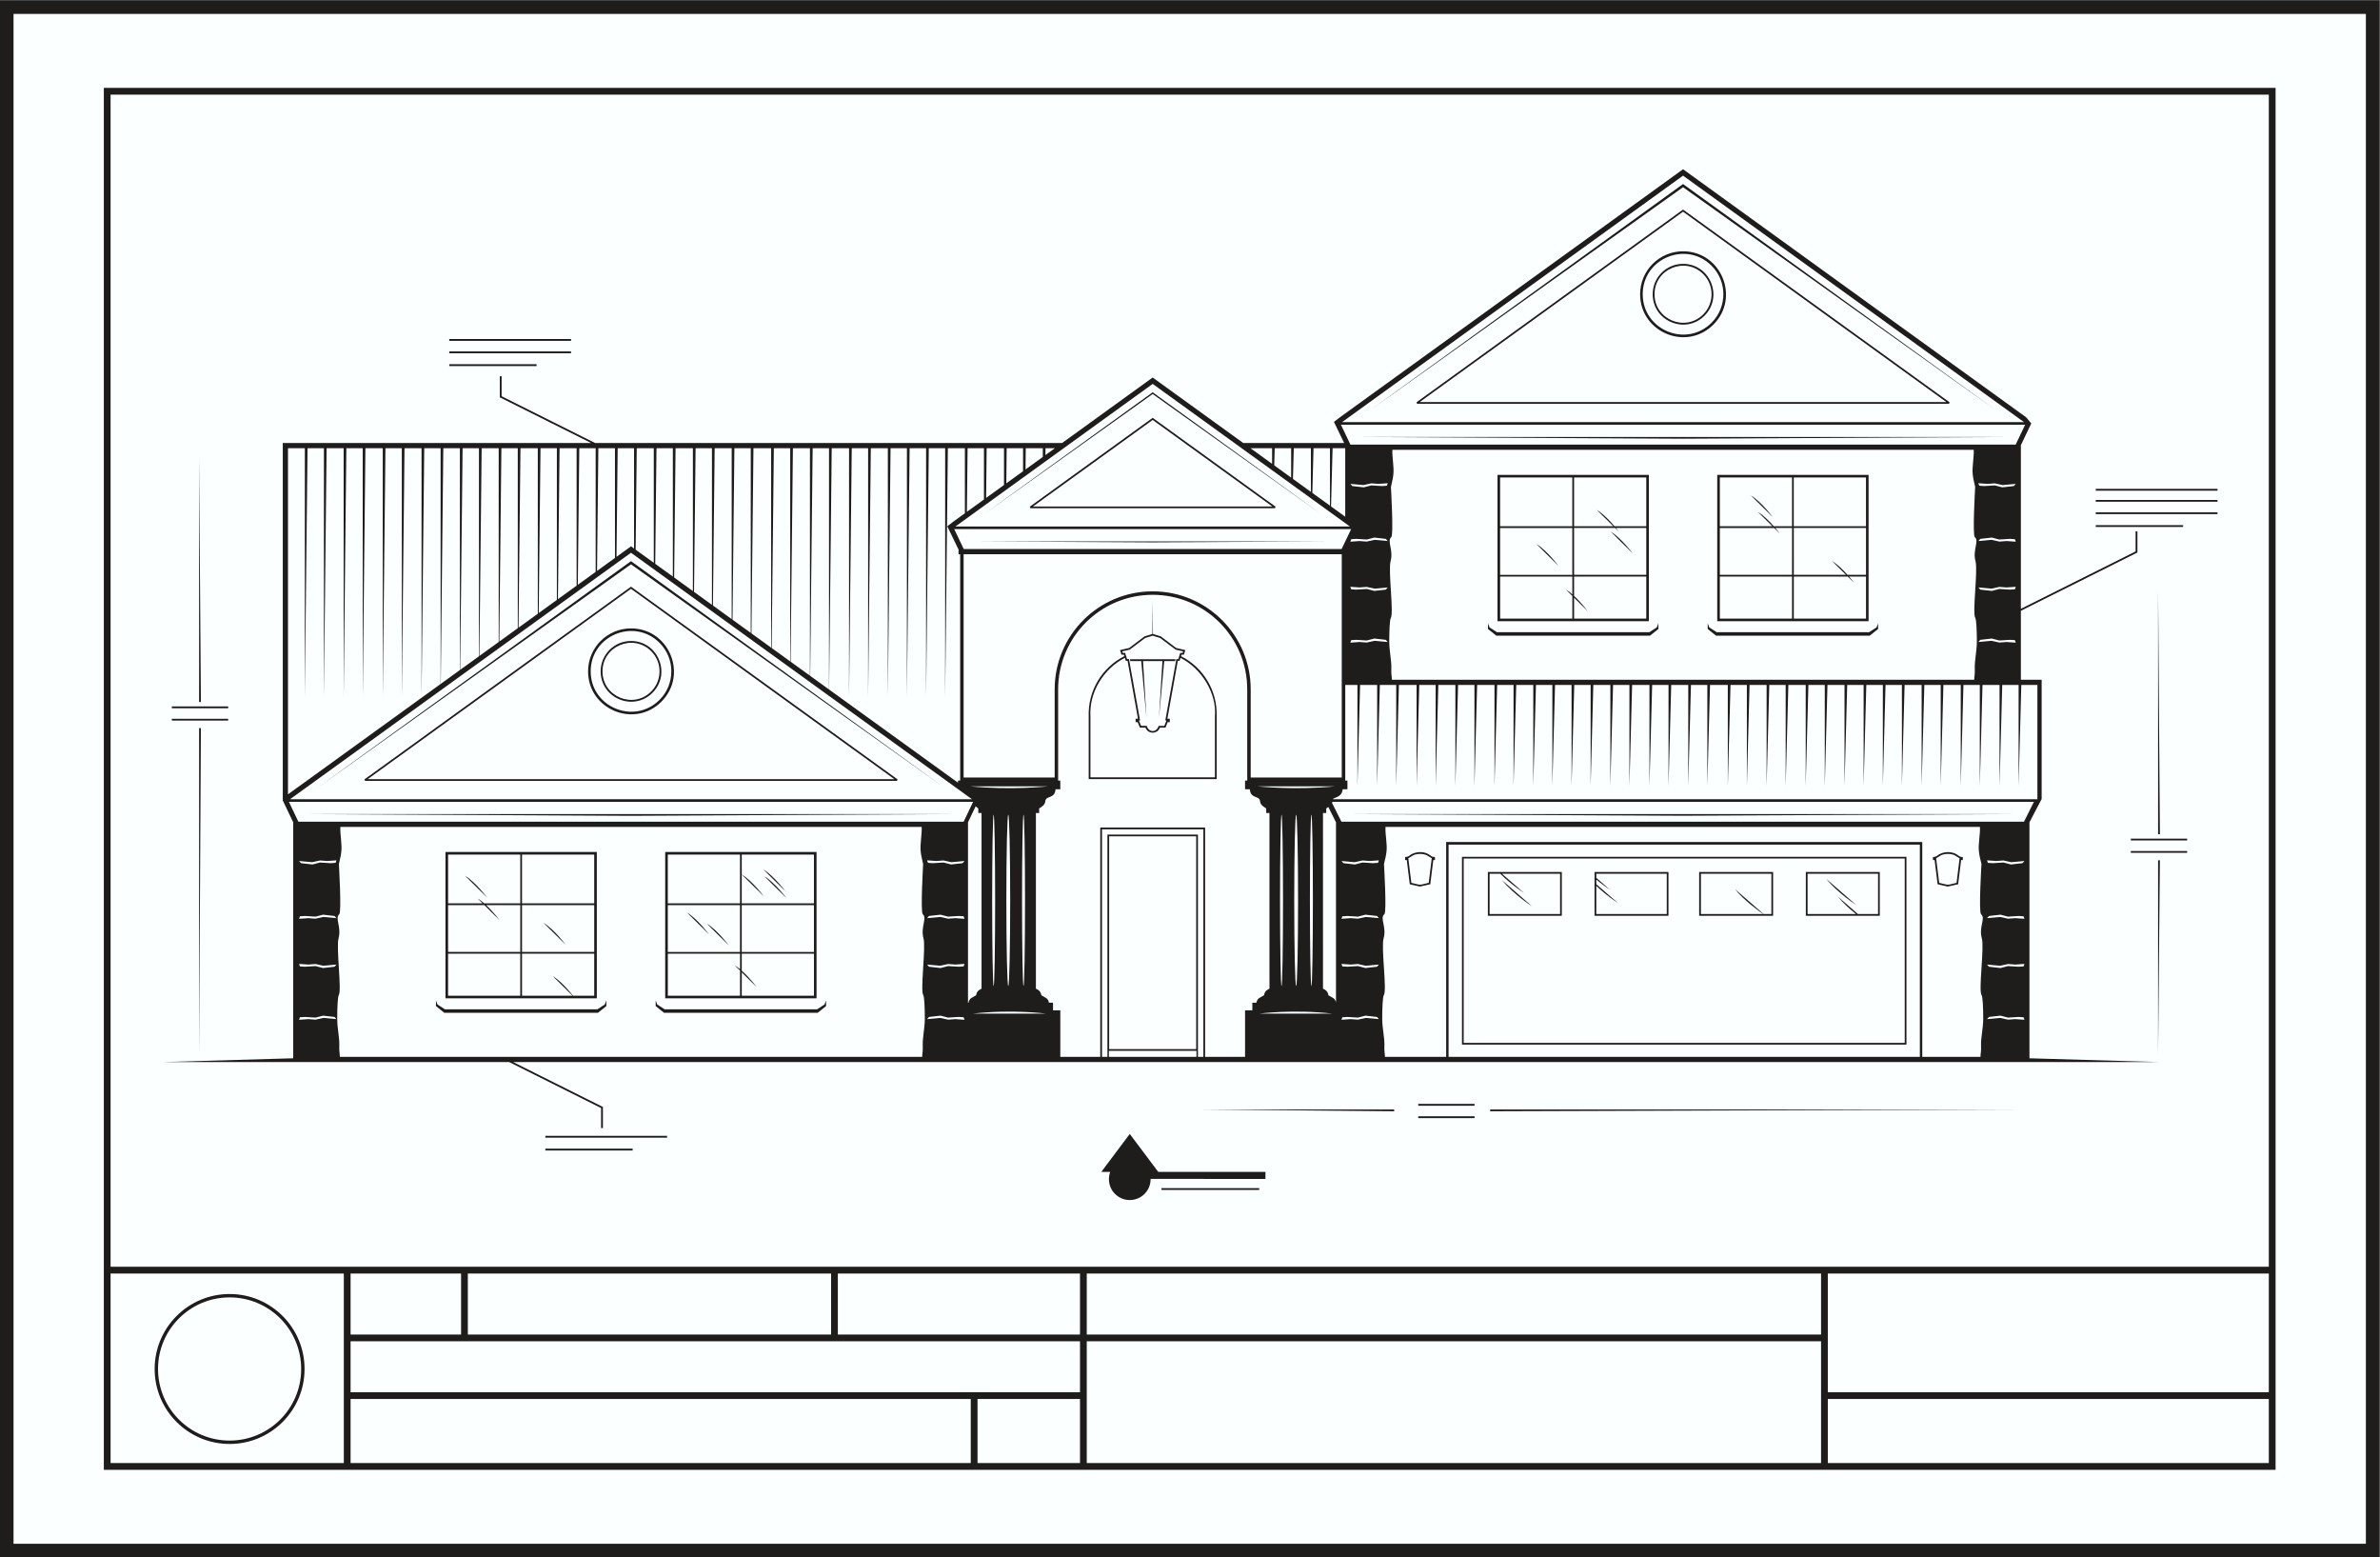 <?xml version="1.0" encoding="UTF-8" standalone="no"?>
<svg
   xmlns:dc="http://purl.org/dc/elements/1.1/"
   xmlns:cc="http://creativecommons.org/ns#"
   xmlns:rdf="http://www.w3.org/1999/02/22-rdf-syntax-ns#"
   xmlns:svg="http://www.w3.org/2000/svg"
   xmlns="http://www.w3.org/2000/svg"
   viewBox="0 0 937.573 613.293"
   height="613.293"
   width="937.573"
   xml:space="preserve"
   id="svg2"
   version="1.1"><rect x="0" y="0" width="937.573" height="613.293" fill="#808080" stroke="none"/><defs
     id="defs6" /><g
     transform="matrix(1.333,0,0,-1.333,0,613.293)"
     id="g10"><g
       transform="scale(0.1)"
       id="g12"><path
         id="path14"
         style="fill:#1e1d1c;fill-opacity:1;fill-rule:evenodd;stroke:none"
         d="M 40,4599.72 H 7031.81 V 0 H 0 v 40 4519.72 40 h 40 v 0" /><path
         id="path16"
         style="fill:#fcffff;fill-opacity:1;fill-rule:evenodd;stroke:none"
         d="M 40,4559.72 H 6991.81 V 40 H 40 v 4519.72 0" /><path
         id="path18"
         style="fill:#1e1d1c;fill-opacity:1;fill-rule:evenodd;stroke:none"
         d="m 3406.5,3360.12 -353.65,-255.57 c 235.77,0 471.54,0 707.31,0 l -353.66,255.57 z m -67.01,-706.96 c 44.76,0 89.52,0 134.28,0 l -0.8,-5.33 h -32.32 l -15.57,-168.08 10.24,168.08 h -57.38 l 10.24,-168.08 -15.58,168.08 h -32.31 l -0.8,5.33 z M 5991.45,1323.07 H 4403.78 v -5.33 l 1587.67,5.33 z m -2446.53,0 h 575.24 v -5.33 l -575.24,5.33 z m 812.83,11.08 h -166.49 v 5.34 l 166.49,-0.01 v -5.33 z m 0,-36.55 h -166.49 v 5.33 h 166.49 v -5.33 z m -925.31,-206.92 h 288.95 v -5.35 h -288.95 v 5.35 z m -32.03,27.25 v -0.79 c 0,-34.04 -27.59,-61.64 -61.63,-61.64 -34.05,0 -61.63,27.6 -61.63,61.64 0,7.6 1.37,14.88 3.9,21.6 h -26.37 l 42.04,56.05 42.06,56.02 42.06,-56.02 42.05,-56.05 h 316.91 v -20.81 H 3400.41 Z M 1781.72,1268.1 v 62.47 l -1.48,0.74 -263.72,131.85 h 1331.78 14.88 1.9 23.59 1059.53 33.73 2015.66 382.83 l -382.83,11.16 v 697.16 l 36.07,68.82 v 336.99 11.81 3.56 h -61.43 v 203.61 l 342.96,171.49 1.48,0.74 v 1.64 60.83 h -5.34 v -59.19 l -339.1,-169.56 v 483.38 l 30.76,64.34 -15.38,18.32 -1013.74,732.64 -1013.74,-732.64 -17.94,-13.83 30.2,-62.41 h -298.07 l -267.82,193.56 -267.82,-193.56 h -167.82 -42.18 -638.89 -85.97 -444.88 l -276.5,138.25 v 59.19 h -5.33 v -60.83 -1.64 l 1.47,-0.74 268.47,-134.23 H 835.703 v -1056.2 l 30.758,-64.34 v -697.16 l -382.84,-11.16 h 382.84 638.169 l 271.75,-135.87 v -59.19 h 5.34 z m -170.12,-60.87 h 258.13 v -5.34 H 1611.6 v 5.34 z m 0,37.89 h 359.79 v -5.34 H 1611.6 v 5.34 z M 588.391,3249.42 v -722.51 h 5.332 l -5.332,722.51 z m 0,-1765.47 v 965.84 h 5.332 l -5.332,-965.84 z m -80.578,993.32 h 166.484 v -5.34 H 507.813 v 5.34 z m 0,36.55 h 166.484 v -5.33 H 507.813 v 5.33 z m 819.897,1010.95 h 258.13 v -5.34 h -258.13 v 5.34 z m 0,37.89 h 359.79 v -5.34 h -359.79 v 5.34 z m 0,36.55 h 359.79 v -5.34 h -359.79 v 5.34 z m 5050.04,-740.4 V 2136.3 h 5.34 l -5.34,722.51 z m 0,-1374.86 v 575.23 h 5.34 l -5.34,-575.23 z m -80.57,602.7 h 166.48 v -5.33 h -166.48 v 5.33 z m 0,36.55 h 166.48 v -5.33 h -166.48 v 5.33 z m -103.64,926.15 h 258.13 v -5.34 h -258.13 v 5.34 z m 0,37.88 h 359.78 v -5.33 h -359.78 v 5.33 z m 0,36.56 h 359.78 v -5.34 h -359.78 v 5.34 z m 0,32.81 h 359.78 v -5.34 h -359.78 v 5.34 z m -2426.43,120.04 -1.34,-50.71 49.96,-36.1 v 86.81 h -48.62 z m -7.72,-46.09 v 46.09 h -63.78 l 63.78,-46.09 z m 64.07,46.09 -2.41,-90.66 53.01,-38.31 v 128.97 h -50.6 z m 58.33,0 -3.5,-132.03 52.11,-37.66 v 169.69 h -48.61 z m 56.34,0 -4.56,-171.98 41.94,-30.31 v 202.29 h -37.38 z m -2628.05,0 -7.54,-696.21 56.55,40.86 v 655.35 h -49.01 z m -7.97,-696.53 v 696.53 h -48.37 l -7.97,-735.99 v 735.99 h -50.36 l -7.97,-735.99 v 735.99 h -48.37 l -7.97,-735.99 v 735.99 h -51.24 l -7.97,-735.99 v 735.99 h -48.38 l -7.97,-735.99 v 735.99 h -50.364 l -7.965,-735.99 v 735.99 H 908.84 l -7.973,-735.99 v 735.99 h -49.789 v -1022.5 l 451.032,325.97 z m 466.19,696.53 -3.91,-362.44 53,38.3 v 324.14 h -49.09 z m -7.96,-365.37 v 365.37 h -48.38 l -4.37,-403.48 52.75,38.11 z m -393.28,365.37 -7.09,-654.71 55.46,40.08 v 614.63 h -48.37 z m 56.34,0 -6.65,-613.68 57.02,41.2 v 572.48 h -50.37 z m 58.33,0 -6.18,-571.19 54.56,39.43 v 531.76 h -48.38 z m 56.34,0 -5.73,-530.15 56.98,41.19 v 488.96 h -51.25 z m 59.22,0 -5.27,-487.01 53.64,38.77 v 448.24 h -48.37 z m 56.34,0 -4.83,-445.97 55.2,39.89 v 406.08 h -50.37 z m 572.97,0 -5.92,-547.04 58.19,-42.05 v 589.09 h -52.27 z m -7.97,-545.56 v 545.56 h -48.37 l -5.49,-506.64 53.86,-38.92 z m -393.28,545.56 -3.47,-320.89 42.94,31.04 8.91,-6.44 v 296.29 h -48.38 z m 56.35,0 -3.25,-299.7 53.61,-38.74 v 338.44 h -50.36 z m 58.33,0 -3.7,-341.53 52.07,-37.63 v 379.16 h -48.37 z m 56.34,0 -4.14,-381.94 55.39,-40.02 v 421.96 h -51.25 z m 59.22,0 -4.6,-424.4 52.97,-38.29 v 462.69 h -48.37 z m 56.34,0 -5.04,-464.8 55.4,-40.04 v 504.84 h -50.36 z m 576.16,0 -7.97,-735.99 v 735.99 h -48.38 l -7.97,-735.99 v 735.99 h -50.36 l -7.97,-735.99 v 735.99 h -48.37 l -7.97,-735.99 v 735.99 h -51.25 l -7.71,-712.87 380.93,-275.31 v 3.02 3.21 h 6.43 v 668.8 h -4.8 v 13.62 l -33.32,68.83 17.94,13.83 34.12,24.66 v 192.21 h -50.36 l -7.97,-735.99 v 735.99 h -48.38 l -7.96,-735.99 v 735.99 h -48.68 z m -401.25,0 -6.39,-590.23 54.76,-39.59 v 629.82 h -45.42 -2.95 z m 56.34,0 -6.83,-630.63 57.2,-41.34 v 671.97 h -50.37 z m 58.34,0 -7.29,-672.47 55.66,-40.22 v 712.69 h -48.37 z m 457.89,0 -2.03,-187.93 50.41,36.44 v 151.49 h -48.38 z m 56.34,0 -1.59,-146.88 52.84,38.18 v 108.7 h -38.32 -12.93 z m 59.21,0 -1.12,-103.75 49.5,35.77 v 67.98 h -48.38 z m 56.35,0 -0.68,-62.71 51.04,36.89 v 25.82 h -50.36 z m 58.33,0 -0.21,-20.22 27.97,20.22 h -27.76 z m 2883.76,-699.35 -7.94,-299.59 v 299.59 h -48.4 l -7.95,-299.59 v 299.59 h -28.02 -22.37 l -7.94,-299.59 v 299.59 h -48.4 l -7.94,-299.59 v 299.59 h -51.28 l -7.93,-299.59 v 299.59 h -48.4 l -7.94,-299.59 v 299.59 h -50.39 l -7.94,-299.59 v 299.59 h -48.41 l -7.94,-299.59 v 299.59 h -48.87 l -7.94,-299.59 v 299.59 H 5459 l -7.95,-299.59 v 299.59 h -50.39 l -7.93,-299.59 v 299.59 h -48.41 l -7.93,-299.59 v 299.59 h -51.28 l -7.94,-299.59 v 299.59 h -48.4 l -7.95,-299.59 v 299.59 h -50.39 l -7.94,-299.59 v 299.59 h -48.4 l -7.94,-299.59 v 299.59 h -52.6 l -7.94,-299.59 v 299.59 h -48.41 l -7.94,-299.59 v 299.59 h -50.39 l -7.94,-299.59 v 299.59 h -48.4 l -7.95,-299.59 v 299.59 h -51.27 l -7.94,-299.59 v 299.59 h -48.4 l -7.95,-299.59 v 299.59 h -50.39 l -7.94,-299.59 v 299.59 h -48.39 l -7.94,-299.59 v 299.59 h -48.88 l -7.94,-299.59 v 299.59 h -48.4 l -7.94,-299.59 v 299.59 h -50.39 l -7.94,-299.59 v 299.59 h -48.41 l -7.94,-299.59 v 299.59 h -51.27 l -7.93,-299.59 v 299.59 h -48.4 l -7.95,-299.59 v 299.59 h -50.39 l -7.94,-299.59 v 299.59 h -48.4 l -7.95,-299.59 v 299.59 h -52.21 l -7.95,-299.59 v 299.59 h -48.4 l -7.93,-299.59 v 299.59 h -50.4 l -7.94,-299.59 v 299.59 h -35.95 v -282.6 h 6.42 v -25.64 h -14.22 c -0.66,-14.66 -10.64,-21.4 -23.55,-25.79 -3.15,-1.06 -4.61,-2.22 -5.31,-3.59 h 2082.12 v 337.62 h -47.57 z m -1346.2,282.09 19.42,-19.18 v -66.91 h -213.39 v 124.16 h 213.39 v -52.56 c -6.37,5.55 -12.96,10.59 -19.42,14.49 z m 24.55,-24.25 40.69,-40.19 c 0,0 -18.48,24.78 -40.69,45.35 v 57.16 h 213.39 v -124.16 h -213.39 v 61.84 z m 67.19,259.25 48.85,-48.27 h -116.04 v 144.09 h 213.39 v -144.09 h -94.01 c -12.76,15.01 -33,36.7 -52.19,48.27 z m 54.05,-53.39 11.18,-11.05 c 0,0 -3.29,4.41 -8.76,11.05 h 89.73 v -138.42 h -213.39 v 138.42 h 121.24 z m -12.76,-10.96 65.25,-64.44 c 0,0 -34.02,45.62 -65.25,64.44 z m -219.8,-36.51 65.23,-64.44 c 0,0 -34.01,45.63 -65.23,64.44 z m 873.71,-50.27 41.17,-40.68 h -154.2 v 138.42 h 213.39 v -138.42 h -54.78 c -12.55,14.06 -29.44,30.95 -45.58,40.68 z m 46.37,-45.8 18.87,-18.64 c 0,0 -5.95,7.98 -15.16,18.64 h 50.28 v -124.16 h -213.39 v 124.16 h 159.4 z m -286.46,239.9 65.24,-64.44 c 0,0 -34.02,45.63 -65.24,64.44 z m 20.61,-48.6 43.17,-42.64 H 5082.6 v 144.09 h 213.38 v -144.09 h -53.99 c -12.7,14.42 -30.43,32.46 -47.33,42.64 z m 48.37,-47.76 16.87,-16.67 c 0,0 -5.22,7.01 -13.46,16.67 h 49.54 V 2902.57 H 5082.6 v 138.42 h 160.43 z m -2984.05,-1029.02 65.23,-64.43 c 0,0 -34.02,45.62 -65.23,64.43 z m -87.84,-263.14 15.8,-15.61 v -74.05 h -213.39 v 124.16 h 213.39 v -45.91 c -5.23,4.33 -10.55,8.24 -15.8,11.41 z m 20.93,-20.67 44.31,-43.77 c 0,0 -20.52,27.52 -44.31,48.63 v 50.31 h 213.38 v -124.16 h -213.38 v 68.99 z m -161.96,176.66 65.24,-64.44 c 0,0 -34.02,45.63 -65.24,64.44 z m 58.59,-32.73 65.24,-64.43 c 0,0 -34.02,45.62 -65.24,64.43 z m 103.43,145.09 65.25,-64.45 c 0,0 -34.03,45.64 -65.25,64.45 z m 63.78,14.95 65.23,-64.44 c 0,0 -34.01,45.62 -65.23,64.44 z m -622.97,-314.57 59.11,-58.39 H 1542.7 v 124.16 h 213.39 v -124.16 h -62.61 c -10.39,13.04 -36.31,43.79 -60.54,58.39 z m -258.69,296.03 65.23,-64.43 c 0,0 -34.02,45.63 -65.23,64.43 z m 36.93,-66.86 14.92,-14.74 h -101.91 v 144.1 h 213.38 v -144.1 h -106.69 c -6.46,5.65 -13.14,10.78 -19.7,14.74 z m 20.11,-19.87 45.13,-44.57 c 0,0 -18.02,24.17 -39.87,44.57 h 101.02 v -138.4 h -213.38 v 138.4 h 107.1 z m 175.04,-52.57 65.24,-64.43 c 0,0 -34.02,45.62 -65.24,64.43 z m 2832.63,126.04 88.46,-76.84 c 0,0 -54.03,34.82 -88.46,76.84 z m -0.41,19.18 64.88,-56.37 c 0,0 -37.38,24.09 -69.75,56.37 h -31.49 v -119.02 h 208.26 v 119.02 h -171.9 z m 992.35,-67.21 59.64,-51.81 h 59.6 v 119.02 h -208.26 v -119.02 h 143.16 c -17.25,13.72 -37.88,31.96 -54.14,51.81 z m -33.8,51.89 88.45,-76.85 c 0,0 -54.03,34.82 -88.45,76.85 z m -270.16,-29.93 84.92,-73.77 h 23.03 v 119.02 h -208.26 v -119.02 h 184.17 c -13.77,9.37 -55.48,39.12 -83.86,73.77 z m -409.51,14.32 64.16,-55.74 c 0,0 -33.22,21.42 -64.16,50.92 v -83.27 h 208.26 v 119.02 h -208.26 v -12.12 l 40.18,-34.89 c 0,0 -18.18,11.72 -40.18,29.77 v -13.69 z m -1692.66,205.34 c 2.44,0 4.41,-113.34 4.41,-253.15 0,-139.8 -1.97,-253.13 -4.41,-253.13 -2.43,0 -4.4,113.33 -4.4,253.13 0,139.81 1.97,253.15 4.4,253.15 z m 850.78,0 c 2.43,0 4.39,-113.34 4.39,-253.15 0,-139.8 -1.96,-253.13 -4.39,-253.13 -2.44,0 -4.41,113.33 -4.41,253.13 0,139.81 1.97,253.15 4.41,253.15 z m -45.09,0 c 3.13,0 5.67,-113.34 5.67,-253.15 0,-139.8 -2.54,-253.13 -5.67,-253.13 -3.14,0 -5.67,113.33 -5.67,253.13 0,139.81 2.53,253.15 5.67,253.15 z m -43.21,0 c 2.43,0 4.4,-113.34 4.4,-253.15 0,-139.8 -1.97,-253.13 -4.4,-253.13 -2.44,0 -4.4,113.33 -4.4,253.13 0,139.81 1.96,253.15 4.4,253.15 z m -807.56,0 c 3.13,0 5.67,-113.34 5.67,-253.15 0,-139.8 -2.54,-253.13 -5.67,-253.13 -3.13,0 -5.67,113.33 -5.67,253.13 0,139.81 2.54,253.15 5.67,253.15 z m -43.21,0 c 2.43,0 4.4,-113.34 4.4,-253.15 0,-139.8 -1.97,-253.13 -4.4,-253.13 -2.43,0 -4.41,113.33 -4.41,253.13 0,139.81 1.98,253.15 4.41,253.15 z m 1059.86,970.94 33.96,-3.85 22.11,5.76 31.4,-1.91 14.74,0.95 2.56,7.37 -27.23,-1.92 -21.15,1.6 -23.38,-5.12 -38.78,3.52 5.77,-6.4 z m 1955.05,0 -33.96,-3.85 -22.11,5.76 -31.39,-1.91 -14.75,0.95 -2.56,7.37 27.24,-1.92 21.14,1.6 23.39,-5.12 38.77,3.52 -5.77,-6.4 z m -99.01,-454.33 33.97,3.85 22.11,-5.77 31.4,1.92 14.73,-0.96 2.57,-7.37 -27.24,1.93 -21.14,-1.61 -23.39,5.13 -38.77,-3.52 5.76,6.4 z m 0,148.35 33.97,-3.84 22.11,5.76 31.4,-1.92 14.73,0.96 2.57,7.37 -27.24,-1.92 -21.14,1.6 -23.39,-5.12 -38.77,3.52 5.76,-6.41 z m 0,149.95 33.97,3.85 22.11,-5.77 31.4,1.92 14.73,-0.96 2.57,-7.37 -27.24,1.92 -21.14,-1.6 -23.39,5.13 -38.77,-3.53 5.76,6.41 z m -1757.03,-298.3 -33.96,3.85 -22.12,-5.77 -31.39,1.92 -14.74,-0.96 -2.57,-7.37 27.24,1.93 21.15,-1.61 23.38,5.13 38.77,-3.52 -5.76,6.4 z m 0,148.35 -33.96,-3.84 -22.12,5.76 -31.39,-1.92 -14.74,0.96 -2.57,7.37 27.24,-1.92 21.15,1.6 23.38,-5.12 38.77,3.52 -5.76,-6.41 z m 0,149.95 -33.96,3.85 -22.12,-5.77 -31.39,1.92 -14.74,-0.96 -2.57,-7.37 27.24,1.92 21.15,-1.6 23.38,5.13 38.77,-3.53 -5.76,6.41 z M 3938.54,1606.18 H 3721.3 c 0,0 99.33,13.47 217.24,0 z m -1064.07,0 h 217.23 c 0,0 -99.32,13.47 -217.23,0 z m -7.68,671.57 h 230.69 c 0,0 -108.3,-12.17 -230.69,0 z m 1079.42,0 h -230.68 c 0,0 108.3,-12.17 230.68,0 z m -3056.644,-227.02 33.965,-3.84 22.106,5.77 31.394,-1.93 14.742,0.96 2.563,7.37 -27.231,-1.92 -21.148,1.6 -23.394,-5.13 -38.762,3.53 5.765,-6.41 z m 1955.044,0 -33.96,-3.84 -22.1,5.77 -31.4,-1.93 -14.74,0.96 -2.57,7.37 27.23,-1.92 21.15,1.6 23.4,-5.13 38.76,3.53 -5.77,-6.41 z m -99,-454.32 33.96,3.84 22.11,-5.76 31.4,1.92 14.74,-0.96 2.56,-7.36 -27.24,1.91 -21.14,-1.59 -23.39,5.13 -38.77,-3.54 5.77,6.41 z m 0,148.36 33.96,-3.85 22.11,5.76 31.4,-1.91 14.74,0.95 2.56,7.38 -27.24,-1.93 -21.14,1.6 -23.39,-5.12 -38.77,3.52 5.77,-6.4 z m 0,149.94 33.96,3.84 22.11,-5.76 31.4,1.92 14.74,-0.96 2.56,-7.37 -27.24,1.92 -21.14,-1.6 -23.39,5.12 -38.77,-3.52 5.77,6.41 z m -1757.04,-298.3 -33.961,3.84 -22.109,-5.76 -31.395,1.92 -14.742,-0.96 -2.562,-7.36 27.234,1.91 21.145,-1.59 23.39,5.13 38.766,-3.54 -5.766,6.41 z m 0,148.36 -33.961,-3.85 -22.109,5.76 -31.395,-1.91 -14.742,0.95 -2.562,7.38 27.234,-1.93 21.145,1.6 23.39,-5.12 38.766,3.52 -5.766,-6.4 z m 0,149.94 -33.961,3.84 -22.109,-5.76 -31.395,1.92 -14.742,-0.96 -2.562,-7.37 27.234,1.92 21.145,-1.6 23.39,5.12 38.766,-3.52 -5.766,6.41 z m 2981.68,156.02 33.96,-3.84 22.11,5.77 31.39,-1.93 14.74,0.96 2.57,7.37 -27.24,-1.92 -21.15,1.6 -23.39,-5.13 -38.77,3.53 5.78,-6.41 z m 2006.72,0 -33.96,-3.84 -22.11,5.77 -31.4,-1.93 -14.73,0.96 -2.57,7.37 27.23,-1.92 21.15,1.6 23.38,-5.13 38.77,3.53 -5.76,-6.41 z m -99.01,-454.32 33.97,3.84 22.11,-5.76 31.39,1.92 14.75,-0.96 2.55,-7.36 -27.23,1.91 -21.14,-1.59 -23.39,5.13 -38.77,-3.54 5.76,6.41 z m 0,148.36 33.97,-3.85 22.11,5.76 31.39,-1.91 14.75,0.95 2.55,7.38 -27.23,-1.93 -21.14,1.6 -23.39,-5.12 -38.77,3.52 5.76,-6.4 z m 0,149.94 33.97,3.84 22.11,-5.76 31.39,1.92 14.75,-0.96 2.55,-7.37 -27.23,1.92 -21.14,-1.6 -23.39,5.12 -38.77,-3.52 5.76,6.41 z m -1808.71,-298.3 -33.97,3.84 -22.1,-5.76 -31.4,1.92 -14.74,-0.96 -2.57,-7.36 27.24,1.91 21.15,-1.59 23.39,5.13 38.77,-3.54 -5.77,6.41 z m 0,148.36 -33.97,-3.85 -22.1,5.76 -31.4,-1.91 -14.74,0.95 -2.57,7.38 27.24,-1.93 21.15,1.6 23.39,-5.12 38.77,3.52 -5.77,-6.4 z m 0,149.94 -33.97,3.84 -22.1,-5.76 -31.4,1.92 -14.74,-0.96 -2.57,-7.37 27.24,1.92 21.15,-1.6 23.39,5.12 38.77,-3.52 -5.77,6.41 z m -1206.98,-256.21 -1.57,-0.36 v 533.34 l 22.66,47.4 1.94,-1.6 -0.07,-0.1 c 1.55,-1.59 3.48,-3.2 5.88,-4.77 v -13.52 h 9.61 v -519.06 c -5.52,-2.01 -14.38,-7.1 -16.05,-19.33 l -13.79,-7.96 v 0 c -1.77,-1.01 -7.26,-4.81 -8.61,-14.04 z m 1085.93,0.32 v 532.66 l -22.63,45.2 c -1.77,-1.35 -3.81,-2.77 -6.14,-4.27 v -13.52 h -9.62 v -519.06 c 5.52,-2.01 14.39,-7.1 16.06,-19.33 l 13.79,-7.96 h -0.01 c 1.76,-1 7.14,-4.72 8.55,-13.72 z m 247.83,342.82 -29.76,6.8 -8.88,71.58 h -4.9 v 8.91 c 12.28,0 12.4,6.34 25.08,10.95 13.41,4.87 26.88,4.84 40.13,-0.57 14.11,-6.93 11.23,-10.38 22.98,-10.38 v -8.91 h -4.91 l -8.88,-71.58 -30.86,-6.8 z m -25.11,10.97 c 31.83,-7.27 19.5,-7.27 51.33,0 l 8.99,72.54 h 0.07 l -15.87,9.55 c -11.44,4.46 -26.27,4.46 -37.71,0 l -15.87,-9.55 h 0.07 l 8.99,-72.54 z m 1585.01,-10.97 -29.76,6.8 -8.87,71.58 h -4.92 v 8.91 c 12.29,0 12.42,6.34 25.09,10.95 13.41,4.87 26.88,4.84 40.13,-0.57 14.11,-6.93 11.23,-10.38 22.99,-10.38 v -8.91 h -4.91 l -8.88,-71.58 -30.87,-6.8 z m -25.11,10.97 c 31.82,-7.27 19.5,-7.27 51.33,0 l 8.99,72.54 h 0.07 l -15.87,9.55 c -11.45,4.46 -26.27,4.46 -37.71,0 l -15.87,-9.55 h 0.07 l 8.99,-72.54 z m -1331.19,32.03 h 215.94 v -129.28 h -218.51 v 2.56 124.16 2.56 h 2.57 z m 315.25,0 h 215.94 V 1895.36 H 4712.3 v 2.56 124.16 2.56 h 2.58 z m 309.18,0 h 215.96 V 1895.36 H 5021.5 v 2.56 124.16 2.56 h 2.56 z m 315.26,0 h 215.95 v -129.28 h -218.52 v 2.56 124.16 2.56 h 2.57 z M 4323.1,2069.6 h 1311 V 1514.67 H 4320.54 v 2.57 549.79 2.57 h 2.56 z m 1305.88,-5.13 H 4325.66 V 1519.8 h 1303.32 v 544.67 z m -1351.6,48.69 h 1403.45 v -634.61 h 172.04 c 0.03,12.06 2.54,13.27 1.66,35.36 -0.79,19.59 6.33,50.04 6.44,75.91 0.14,32.7 -1.49,66.42 -4.75,71.01 -9.96,14.03 8.57,139.95 0.6,167.98 -9.59,33.76 12.22,59.72 -2.12,70.91 -7.72,6.02 1.16,148.22 1.05,148.42 -9.06,35.58 -9.33,44.61 -6.53,72.83 1.4,14.03 2.72,27.35 2.01,36.89 H 4094.56 c -0.71,-9.54 0.62,-22.86 2.01,-36.89 2.82,-28.22 2.52,-37.25 -6.53,-72.83 -0.1,-0.2 8.77,-142.4 1.05,-148.42 -14.35,-11.19 7.48,-37.15 -2.13,-70.91 -7.95,-28.03 10.57,-153.95 0.61,-167.98 -3.26,-4.59 -4.89,-38.31 -4.75,-71.01 0.12,-25.87 7.23,-56.32 6.45,-75.91 -0.9,-22.09 1.61,-23.3 1.66,-35.36 h 180.88 v 630.77 3.84 h 3.57 z m 1396.32,-7.69 H 4280.94 V 1478.55 H 5673.7 v 626.92 z m -1737.14,123.24 27.78,-55.47 h 2017.12 l 29.41,58.73 h -2073.2 c -0.23,-0.99 -0.56,-2.09 -1.11,-3.26 z m 1036.34,-33 h 980.66 l -980.66,-4.88 -980.67,4.88 h 980.67 z m -543.51,1002.18 h 443.43 v -432.28 c -149.09,0 -298.18,0 -447.27,0 v 432.28 h 3.84 z m 219.79,-475.04 h -227.1 l -24.67,19.8 v 16.73 l 4.65,-12.1 21.92,-14.17 h 450.41 l 21.92,14.17 4.65,12.1 v -16.73 l -24.68,-19.8 h -227.1 z m 649.37,0 h 227.09 l 24.68,19.8 v 16.73 l -4.64,-12.1 -21.92,-14.17 h -450.42 l -21.91,14.17 -4.65,12.1 v -16.73 l 24.67,-19.8 h 227.1 z m 219.79,475.04 h -443.43 v -432.28 c 149.09,0 298.19,0 447.28,0 v 432.28 h -3.85 z m -3.84,-151.78 h -213.39 v 144.09 h 213.39 v -144.09 z m -431.9,-148.66 h 213.38 V 2773.29 H 5082.6 v 124.16 z m -649.37,148.66 h 213.39 v 144.09 h -213.39 v -144.09 z m 213.39,-5.12 h -213.39 v -138.42 h 213.39 v 138.42 z m -1240.12,-318.24 -22.22,-6.83 -45.57,-34.34 -22.17,-5.12 1.46,-4.54 h 7.07 l 5.77,-18.27 h 5.7 l 32.65,-181.35 h -3.46 l 6.38,-15.94 H 3389 c 5.86,-20.48 29.14,-20.48 35,0 h 16.9 l 6.37,15.94 h -3.45 l 32.64,181.35 h 5.71 l 5.76,18.27 h 7.07 l 1.46,4.54 -22.16,5.12 -45.58,34.34 -22.22,6.83 z m 0,-284.34 -0.29,-2.53 c -10.08,1.17 -17.62,5.97 -21,15.35 h -16.56 l -6.41,16.03 h -6.2 v 10.17 h 7.03 l -30.8,171.1 h -5.19 l -2.78,8.8 c -63.73,-32.54 -106.29,-103.08 -101.76,-173.62 v -179.43 c 122.64,0 245.28,0 367.93,0 l 0.01,179.52 c 5.63,67.89 -38.05,140.99 -101.77,173.53 l -2.78,-8.8 h -5.19 l -30.81,-171.1 h 7.04 v -10.17 h -6.2 l -6.41,-16.03 h -16.56 c -3.39,-9.38 -10.92,-14.18 -21.01,-15.35 l -0.29,2.53 z m 0,-139.26 h -189.09 v 184.56 h 0.01 c -2.78,75.78 38.79,144.96 105.33,178.56 l -1.44,4.52 h -7.03 l -4.3,13.4 27.07,6.26 45.31,34.23 23.39,7.19 0.75,100.72 0.76,-100.72 23.38,-7.19 45.32,-34.23 27.07,-6.26 -4.3,-13.4 h -7.04 l -1.42,-4.52 c 66.53,-33.6 108.09,-102.78 105.32,-178.56 h 0.01 v -184.56 h -189.1 z m -1217,-690.42 h 227.1 l 24.67,19.8 v 16.74 l -4.64,-12.11 -21.92,-14.18 h -450.42 l -21.91,14.18 -4.65,12.11 v -16.74 l 24.68,-19.8 h 227.09 z m -649.36,0 h -227.1 l -24.67,19.8 v 16.74 l 4.64,-12.11 21.92,-14.18 h 450.42 l 21.91,14.18 4.65,12.11 v -16.74 l -24.68,-19.8 h -227.09 z m -219.8,475.04 h 443.44 V 1651.48 H 1316.5 v 432.29 h 3.84 z m 222.36,-151.78 h 213.39 v 144.1 H 1542.7 v -144.1 z m 213.39,-5.13 H 1542.7 v -138.4 h 213.39 v 138.4 z m -218.52,-143.53 h -213.38 v -124.16 h 213.38 v 124.16 z m 871.73,300.44 h -443.44 v -432.29 c 149.1,0 298.19,0 447.28,0 v 432.29 h -3.84 z m -3.85,-151.78 h -213.38 v 144.1 h 213.38 v -144.1 z m -218.51,0 h -213.39 v 144.1 h 213.39 v -144.1 z m -213.39,-5.13 h 213.39 v -138.4 h -213.39 v 138.4 z m 218.52,0 h 213.38 v -138.4 h -213.38 v 138.4 z m -327.25,817.49 c 112.66,0 169.45,-136.86 89.72,-216.59 -79.74,-79.74 -216.6,-22.95 -216.6,89.71 0,70.07 56.82,126.88 126.88,126.88 z m 0,-37.17 c 79.65,0 119.82,-96.76 63.44,-153.15 -56.4,-56.38 -153.16,-16.21 -153.16,63.44 0,49.54 40.18,89.71 89.72,89.71 z m 59.59,-30.11 c -52.95,52.95 -143.87,15.25 -143.87,-59.6 0,-74.85 90.92,-112.55 143.87,-59.59 32.91,32.91 32.91,86.27 0,119.19 z m 24.69,24.68 c -74.89,74.89 -203.46,21.59 -203.46,-84.28 0,-105.86 128.57,-159.17 203.46,-84.28 46.54,46.54 46.54,122.01 0,168.56 z M 4973.87,3821.3 c 79.65,0 119.82,-96.76 63.43,-153.14 -56.38,-56.4 -153.15,-16.22 -153.15,63.43 0,49.54 40.17,89.71 89.72,89.71 z m 0,37.17 c 112.65,0 169.45,-136.86 89.72,-216.59 -79.74,-79.74 -216.6,-22.95 -216.6,89.71 0,70.07 56.81,126.88 126.88,126.88 z m 84.27,-42.6 c -74.88,74.89 -203.46,21.58 -203.46,-84.28 0,-105.86 128.58,-159.17 203.46,-84.28 46.55,46.54 46.55,122.01 0,168.56 z m -24.68,-24.69 c -52.95,52.96 -143.87,15.26 -143.87,-59.59 0,-74.85 90.92,-112.55 143.87,-59.6 32.91,32.92 32.91,86.28 0,119.19 z m -3168.64,-857.57 -925.093,-659.08 925.093,668.53 925.1,-668.53 -925.1,659.08 z m 0,-72.32 -778.21,-562.37 h 1556.43 l -778.22,562.37 z m 0,-567.5 H 1078.7 l -1.49,4.64 786.12,568.09 1.49,1.09 1.49,-1.09 786.12,-568.09 -1.49,-4.64 h -786.12 z m 3109.05,1753.94 -925.1,-659.08 925.1,668.53 925.09,-668.53 -925.09,659.08 z m 0,-72.32 -778.21,-562.37 h 1556.42 l -778.21,562.37 z m -786.12,-567.5 -1.5,4.63 786.13,568.1 1.49,1.04 1.48,-1.04 786.13,-568.1 -1.49,-4.63 H 4187.75 Z m 786.12,674 -1007.58,-728.12 c 671.72,0 1343.44,0 2015.16,0 l -1007.58,728.12 z m -1011.02,-735.82 28.02,-58.73 c 655.33,0 1310.66,0 1965.99,0 l 28.02,58.73 H 3962.85 Z m 152.07,-74.11 c -0.68,-9.54 0.59,-22.86 1.92,-36.9 2.67,-28.21 2.4,-37.24 -6.22,-72.82 -0.11,-0.21 8.34,-142.4 0.99,-148.42 -13.66,-11.2 7.12,-37.15 -2.02,-70.91 -7.59,-28.02 10.07,-153.95 0.58,-167.98 -3.11,-4.59 -4.66,-38.31 -4.53,-71.01 0.11,-25.87 6.89,-56.33 6.14,-75.91 -0.85,-22.08 1.54,-23.3 1.58,-35.37 573.67,0 1147.34,0 1721.02,0 0.03,12.07 2.42,13.29 1.58,35.37 -0.75,19.58 6.01,50.04 6.13,75.91 0.14,32.7 -1.41,66.42 -4.52,71.01 -9.49,14.03 8.16,139.96 0.57,167.98 -9.14,33.76 11.65,59.71 -2.01,70.91 -7.36,6.02 1.09,148.21 0.99,148.42 -8.62,35.58 -8.91,44.61 -6.22,72.82 1.33,14.04 2.6,27.36 1.91,36.9 H 4114.92 Z m 1815.37,37.85 c -637.61,0 -1275.23,0 -1912.85,0 l 956.43,-5.13 956.42,5.13 z M 1864.82,2967.79 857.242,2239.67 H 2872.4 L 1864.82,2967.79 Z M 853.809,2231.97 881.824,2173.24 H 2847.81 l 28.02,58.73 H 853.809 Z m 152.071,-74.11 c -0.68,-9.54 0.58,-22.87 1.91,-36.89 2.67,-28.22 2.41,-37.25 -6.22,-72.83 -0.11,-0.2 8.34,-142.4 1,-148.42 -13.66,-11.19 7.12,-37.15 -2.02,-70.91 -7.585,-28.02 10.06,-153.97 0.57,-167.98 -3.1,-4.59 -4.651,-38.31 -4.518,-71.01 0.101,-25.87 6.878,-56.33 6.128,-75.91 -0.84,-22.07 1.55,-23.3 1.58,-35.36 h 6.87 1714.15 c 0.04,12.06 2.42,13.29 1.58,35.36 -0.75,19.58 6.02,50.04 6.13,75.91 0.13,32.7 -1.42,66.42 -4.52,71.01 -9.49,14.01 8.16,139.96 0.57,167.98 -9.13,33.76 11.64,59.72 -2.02,70.91 -7.34,6.02 1.11,148.22 1,148.42 -8.62,35.58 -8.89,44.61 -6.22,72.83 1.33,14.02 2.6,27.35 1.92,36.89 H 1005.88 Z m 1815.37,37.85 H 908.395 l 956.425,-5.12 956.43,5.12 z m 585.25,903.71 h -361.56 l -1.49,4.63 363.05,262.36 363.05,-262.36 -1.48,-4.63 H 3406.5 Z m 133.75,-1620.87 h 16.03 v 672.24 c -99.85,0 -199.7,0 -299.56,0 v -672.24 h 16.03 v 656.56 c 89.16,0 178.34,0 267.5,0 v -656.56 z m -133.75,677.37 c 51.64,0 103.27,0 154.91,0 v -677.37 h 118.08 v 137.52 h 21.52 v 22.43 h 12.15 c 1.35,9.23 6.84,13.03 8.62,14.04 h -0.01 l 13.79,7.96 c 1.67,12.23 10.53,17.32 16.05,19.33 v 519.06 H 3742 v 13.52 c -10.83,6.95 -17.01,10.94 -18.41,22.36 -1.94,15.87 -28.61,5.96 -29.89,34.28 h -14.21 v 25.64 h 6.43 v 269.46 c 0,154.32 -125.1,279.42 -279.42,279.42 -154.32,0 -279.41,-125.1 -279.41,-279.42 v -269.46 h 6.43 v -25.64 h -14.22 c -1.28,-28.32 -27.95,-18.41 -29.89,-34.28 -1.4,-11.42 -7.58,-15.41 -18.4,-22.36 v -13.52 h -9.62 v -519.06 c 5.52,-2.01 14.39,-7.1 16.06,-19.33 l 13.78,-7.96 v 0 c 1.78,-1.01 7.26,-4.81 8.61,-14.04 h 12.17 v -22.43 h 21.51 v -137.52 h 118.08 v 677.37 h 154.9 z m 0,697.9 c 159.98,0 289.67,-129.69 289.67,-289.67 v -260.4 h 269.08 v 659.74 c -372.5,0 -745,0 -1117.5,0 v -659.74 h 269.09 v 260.4 c 0,159.98 129.69,289.67 289.66,289.67 z m 0,125.05 h 558.43 l 28.03,58.73 c -390.98,0 -781.94,0 -1172.91,0 l 28.02,-58.73 h 558.43 z m 0,66.42 h 583.02 l -583.02,421.33 -583.02,-421.33 h 583.02 z m 0,-1566.74 h 129.43 v 17.67 h -258.85 v -17.67 h 129.42 z m 0,22.8 h 128.63 v 628.63 c -85.75,0 -171.5,0 -257.25,0 v -628.63 h 128.62 z m 0,1935.42 500.54,-356.61 -500.54,361.72 -500.54,-361.72 500.54,356.61 z m 0,-435.43 h 531.87 l -531.87,-2.85 -531.87,2.85 h 531.87 v 0" /><path
         id="path20"
         style="fill:#1e1d1c;fill-opacity:1;fill-rule:nonzero;stroke:none"
         d="M 316.824,4341.29 H 6724.98 V 258.43 H 306.824 v 10 4062.86 10 h 10 z M 2888.83,467.715 V 278.43 h 302.86 v 189.285 h -302.86 z m -20,-189.285 V 467.715 H 1036.06 V 278.43 H 2868.83 Z M 1382.58,838.418 V 658.211 h 1073.5 V 838.418 H 1382.58 Z M 1362.57,658.211 V 838.418 H 1036.06 V 658.211 h 326.51 z M 2476.08,838.418 V 658.211 h 715.61 V 838.418 H 2476.08 Z M 678.535,777.883 c 61.168,0 116.547,-24.797 156.633,-64.887 40.086,-40.078 64.883,-95.457 64.883,-156.629 0,-61.164 -24.797,-116.543 -64.883,-156.629 -40.086,-40.09 -95.465,-64.883 -156.633,-64.883 -61.168,0 -116.547,24.801 -156.637,64.883 -40.078,40.086 -64.875,95.465 -64.875,156.629 0,61.172 24.793,116.551 64.875,156.629 40.09,40.09 95.469,64.887 156.637,64.887 z M 828.098,705.93 c -38.274,38.277 -91.157,61.953 -149.563,61.953 -58.406,0 -111.289,-23.676 -149.566,-61.953 -38.27,-38.274 -61.946,-91.153 -61.946,-149.563 0,-58.41 23.676,-111.289 61.946,-149.558 38.277,-38.274 91.16,-61.954 149.566,-61.954 58.406,0 111.289,23.68 149.563,61.954 38.273,38.269 61.953,91.148 61.953,149.558 0,58.41 -23.68,111.289 -61.953,149.563 z M 1036.06,487.715 H 3191.69 V 638.211 H 1036.06 V 487.715 Z M 5381.7,638.211 H 3211.69 V 278.43 H 5381.7 v 359.781 z m -2170.01,20 H 5381.7 V 838.418 H 3211.69 V 658.211 Z M 6704.98,467.715 H 5401.7 V 278.43 h 1303.28 v 189.285 z m -1303.28,20 H 6704.98 V 838.418 H 5401.7 V 487.715 Z M 1016.06,278.43 V 838.418 H 326.824 V 278.43 H 1016.06 Z M 326.824,858.418 H 6704.98 V 4321.29 H 326.824 v -3462.872 0" /></g></g></svg>